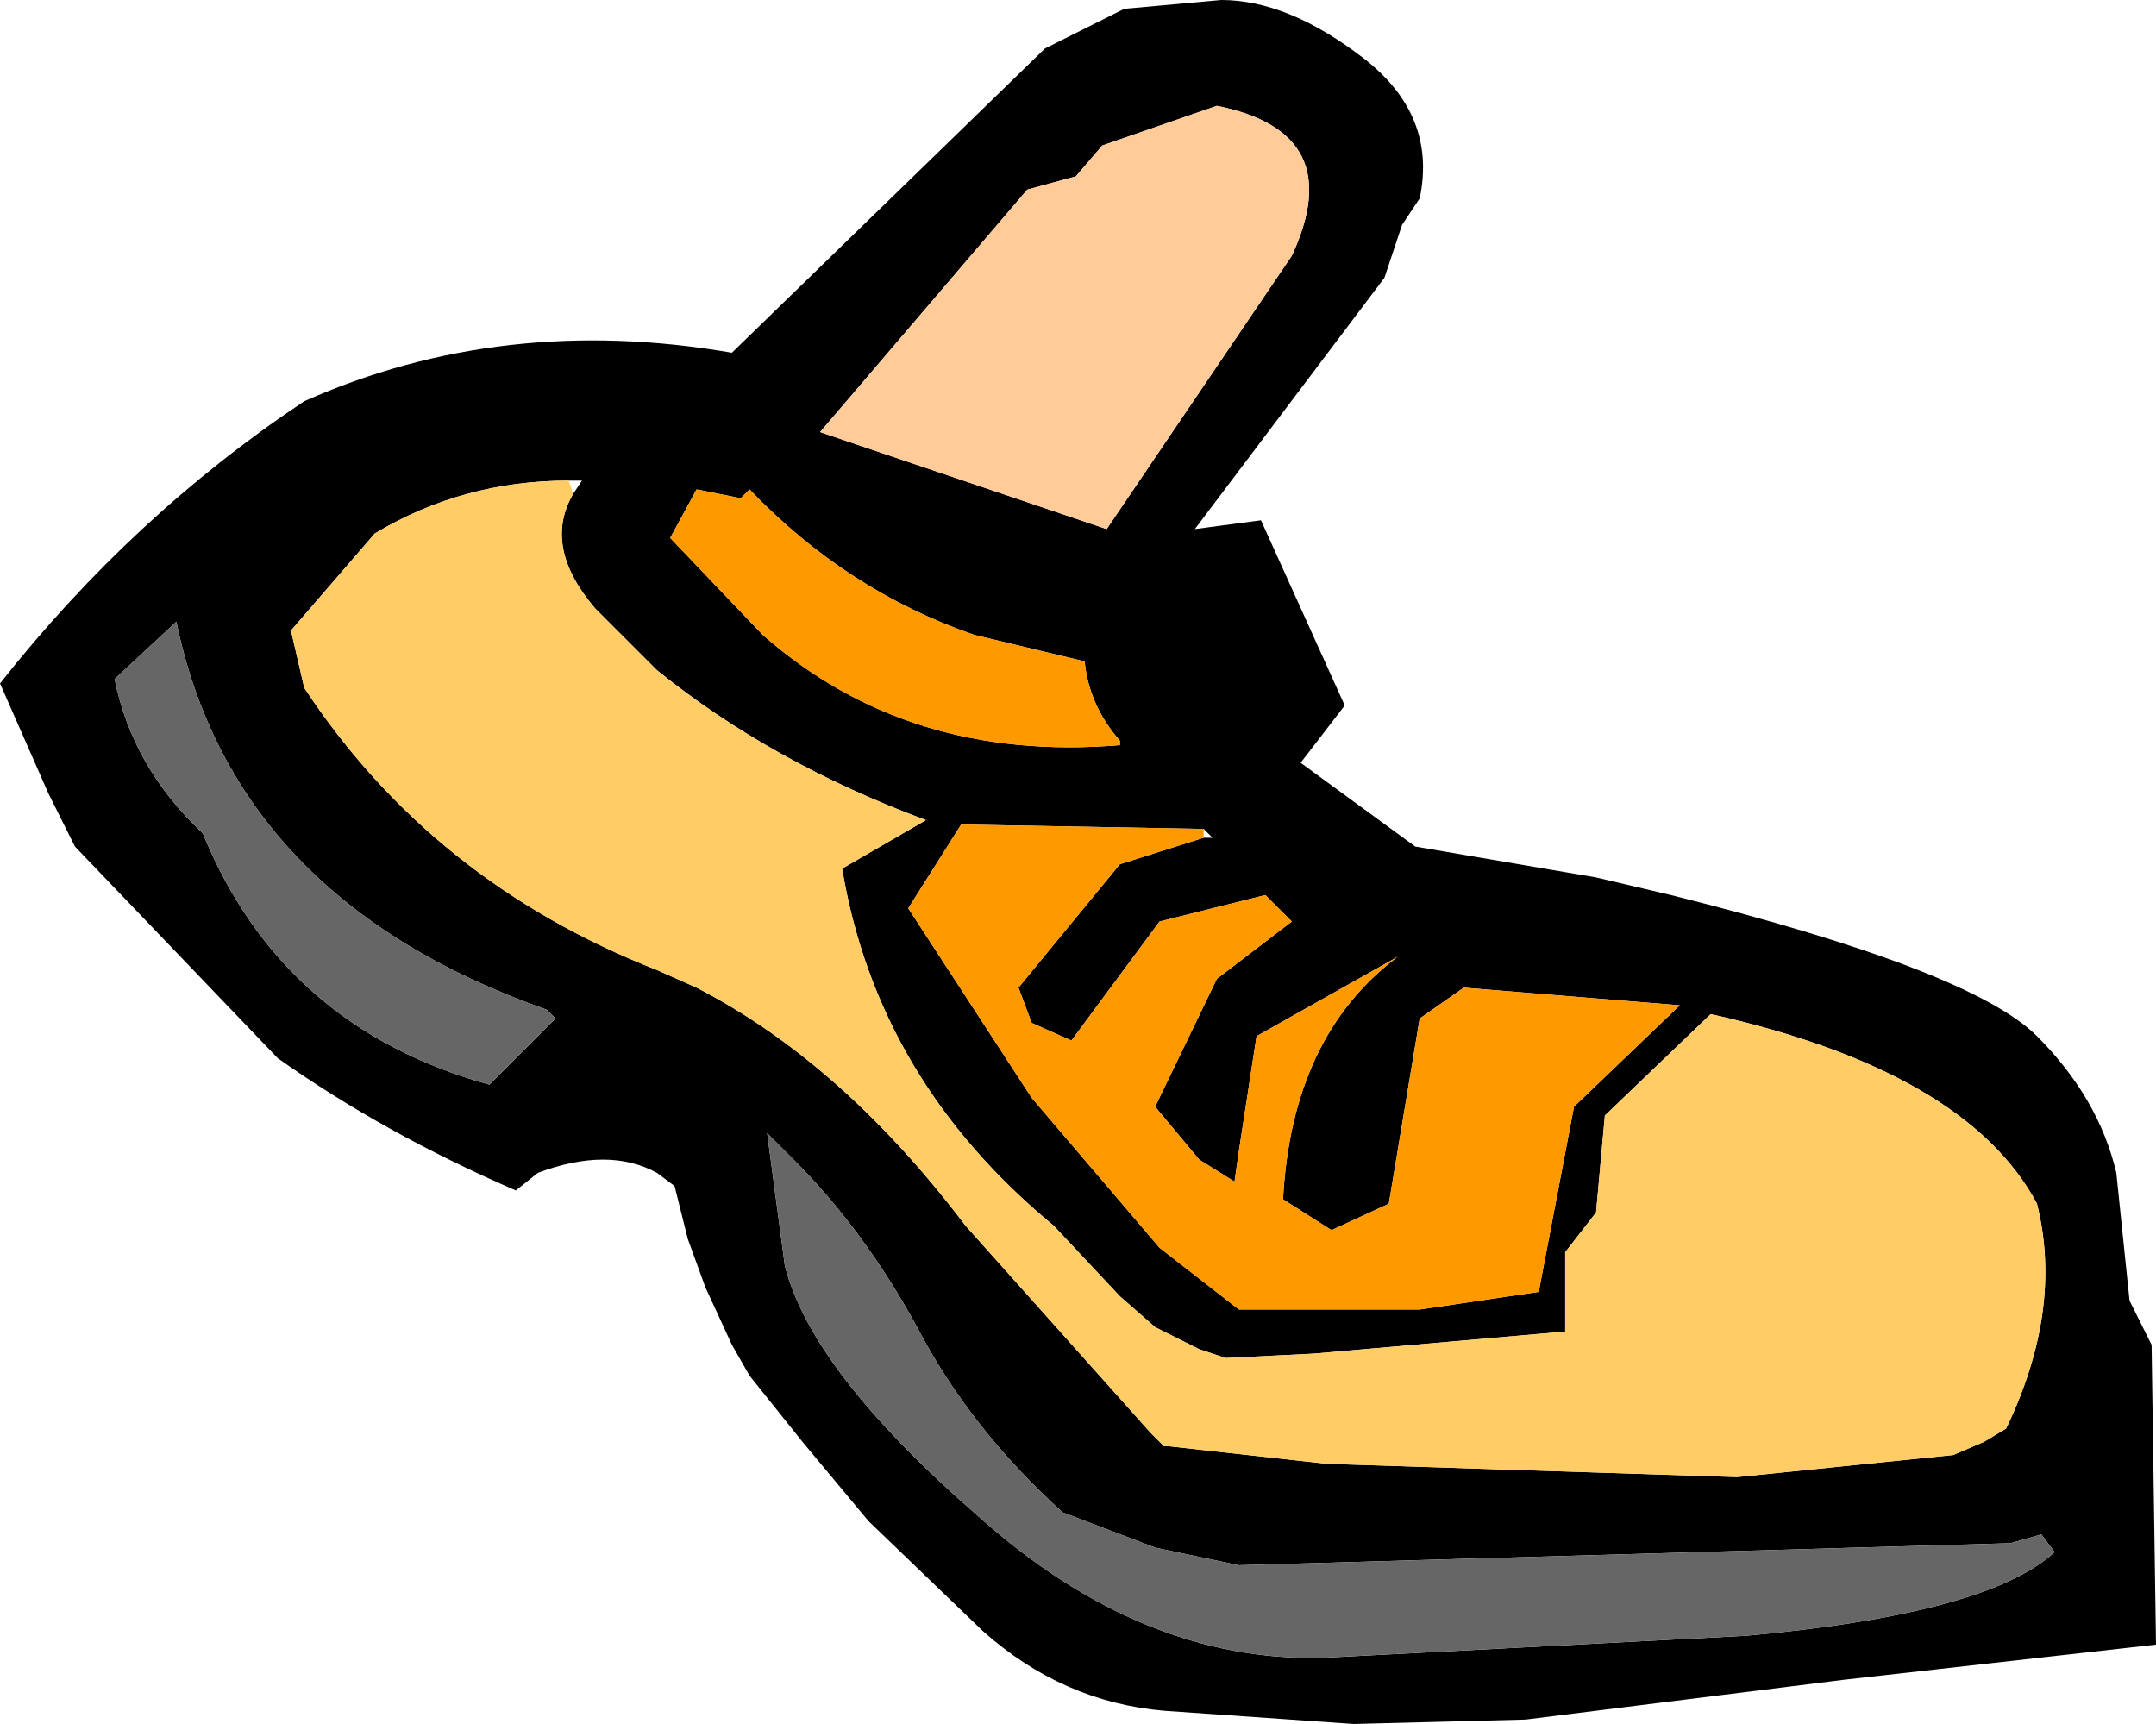 <?xml version="1.0" encoding="UTF-8" standalone="no"?>
<svg xmlns:xlink="http://www.w3.org/1999/xlink" height="19.55px" width="24.45px" xmlns="http://www.w3.org/2000/svg">
  <g transform="matrix(1.0, 0.0, 0.0, 1.0, 12.25, 9.75)">
    <path d="M0.5 -9.65 L1.6 -9.75 Q2.35 -9.75 3.2 -9.1 4.05 -8.45 3.85 -7.5 L3.65 -7.2 3.45 -6.6 1.3 -3.75 2.05 -3.85 3.0 -1.75 2.5 -1.1 3.8 -0.15 5.85 0.2 6.7 0.4 Q10.1 1.25 10.85 2.0 11.55 2.7 11.75 3.55 L11.9 5.0 12.15 5.5 12.2 8.9 8.65 9.3 5.05 9.75 3.1 9.8 0.95 9.65 Q-0.2 9.55 -1.1 8.75 L-2.4 7.5 -3.15 6.6 -3.75 5.85 -3.95 5.5 -4.25 4.85 -4.45 4.3 -4.6 3.7 -4.8 3.55 Q-5.35 3.25 -6.15 3.55 L-6.4 3.75 Q-7.9 3.1 -9.1 2.25 L-11.4 -0.15 -11.7 -0.75 -12.25 -2.0 Q-10.75 -3.9 -8.8 -5.2 -6.55 -6.2 -3.95 -5.75 L-0.4 -9.2 0.5 -9.65 M-0.05 -7.75 L-0.6 -7.6 -2.95 -4.85 0.3 -3.75 2.4 -6.85 Q3.05 -8.25 1.55 -8.55 L0.25 -8.1 -0.05 -7.75 M-10.95 -2.05 Q-10.75 -1.05 -9.95 -0.3 -9.05 1.9 -6.7 2.55 L-6.25 2.1 -5.95 1.8 -6.05 1.7 Q-9.6 0.45 -10.25 -2.7 L-10.95 -2.05 M-3.85 -4.1 L-4.35 -4.2 -4.65 -3.65 -3.6 -2.55 Q-1.95 -1.1 0.45 -1.3 L0.45 -1.35 Q0.1 -1.75 0.05 -2.25 L-1.2 -2.55 Q-2.65 -3.05 -3.75 -4.2 L-3.85 -4.1 M-5.75 -4.15 L-5.65 -4.3 -5.8 -4.3 Q-7.0 -4.3 -8.0 -3.7 L-8.95 -2.6 -8.8 -1.95 Q-7.35 0.25 -4.8 1.25 L-4.35 1.45 Q-2.7 2.3 -1.3 4.15 L0.8 6.5 0.95 6.65 1.0 6.65 2.8 6.85 7.45 7.0 9.9 6.75 10.25 6.6 10.5 6.45 Q11.15 5.1 10.85 3.9 10.05 2.4 7.15 1.75 L5.95 2.9 5.85 4.0 5.5 4.45 5.5 5.35 2.65 5.6 1.65 5.65 1.35 5.55 0.85 5.3 0.45 4.95 -0.3 4.15 Q-2.3 2.5 -2.7 0.1 L-1.75 -0.45 Q-3.5 -1.1 -4.8 -2.15 L-5.5 -2.85 Q-6.1 -3.55 -5.75 -4.15 M1.4 -0.35 L-1.35 -0.4 -1.95 0.55 -0.55 2.7 0.9 4.4 1.8 5.1 2.5 5.1 2.95 5.1 3.85 5.1 5.2 4.9 5.6 2.8 6.8 1.65 4.35 1.45 3.85 1.8 3.5 3.9 2.85 4.2 2.3 3.85 Q2.4 2.0 3.6 1.1 L2.0 2.0 1.8 3.3 1.75 3.65 1.35 3.4 0.85 2.8 1.55 1.35 2.4 0.7 2.1 0.4 0.9 0.7 -0.1 2.05 -0.55 1.85 -0.7 1.45 0.45 0.05 1.4 -0.25 1.5 -0.25 1.4 -0.35 M-3.25 3.4 L-3.55 3.1 -3.35 4.6 Q-3.05 5.8 -1.15 7.45 0.7 9.1 2.75 9.05 L7.55 8.8 Q10.3 8.55 11.05 7.85 L10.9 7.65 10.55 7.75 1.8 8.0 0.85 7.8 -0.2 7.4 Q-1.25 6.45 -1.85 5.3 -2.45 4.2 -3.25 3.4" fill="#000000" fill-rule="evenodd" stroke="none"/>
    <path d="M-0.05 -7.75 L0.25 -8.1 1.55 -8.55 Q3.05 -8.25 2.4 -6.85 L0.3 -3.75 -2.95 -4.85 -0.6 -7.6 -0.05 -7.75" fill="#ffcc99" fill-rule="evenodd" stroke="none"/>
    <path d="M-10.95 -2.05 L-10.25 -2.7 Q-9.6 0.45 -6.05 1.7 L-5.95 1.8 -6.25 2.1 -6.7 2.55 Q-9.05 1.9 -9.95 -0.3 -10.75 -1.05 -10.95 -2.05 M-3.25 3.4 Q-2.45 4.2 -1.85 5.3 -1.25 6.45 -0.2 7.4 L0.85 7.8 1.8 8.0 10.55 7.75 10.9 7.65 11.05 7.85 Q10.3 8.55 7.55 8.8 L2.75 9.05 Q0.7 9.1 -1.15 7.45 -3.05 5.8 -3.35 4.6 L-3.55 3.1 -3.25 3.4" fill="#666666" fill-rule="evenodd" stroke="none"/>
    <path d="M-3.85 -4.1 L-3.75 -4.2 Q-2.65 -3.05 -1.2 -2.55 L0.05 -2.25 Q0.1 -1.75 0.45 -1.35 L0.45 -1.3 Q-1.95 -1.1 -3.6 -2.55 L-4.65 -3.65 -4.35 -4.2 -3.85 -4.1 M1.4 -0.25 L0.45 0.05 -0.7 1.45 -0.55 1.85 -0.1 2.05 0.9 0.7 2.1 0.4 2.4 0.7 1.55 1.35 0.85 2.8 1.35 3.4 1.75 3.65 1.8 3.3 2.0 2.0 3.6 1.1 Q2.4 2.0 2.3 3.85 L2.85 4.2 3.5 3.9 3.85 1.8 4.35 1.45 6.8 1.65 5.6 2.8 5.2 4.9 3.85 5.1 2.95 5.1 2.5 5.1 1.8 5.1 0.9 4.4 -0.55 2.7 -1.95 0.55 -1.35 -0.4 1.4 -0.35 1.4 -0.25" fill="#ff9900" fill-rule="evenodd" stroke="none"/>
    <path d="M-5.75 -4.15 Q-6.1 -3.55 -5.5 -2.85 L-4.8 -2.15 Q-3.5 -1.1 -1.75 -0.45 L-2.7 0.1 Q-2.3 2.5 -0.3 4.15 L0.45 4.95 0.85 5.3 1.35 5.55 1.65 5.65 2.65 5.6 5.5 5.35 5.5 4.45 5.85 4.0 5.95 2.9 7.15 1.75 Q10.05 2.4 10.85 3.9 11.15 5.1 10.5 6.45 L10.25 6.6 9.9 6.75 7.45 7.0 2.8 6.85 1.0 6.65 0.95 6.65 0.8 6.5 -1.3 4.15 Q-2.7 2.3 -4.35 1.45 L-4.8 1.25 Q-7.35 0.25 -8.8 -1.95 L-8.95 -2.6 -8.0 -3.7 Q-7.0 -4.3 -5.8 -4.3 L-5.75 -4.15" fill="#ffcc66" fill-rule="evenodd" stroke="none"/>
  </g>
</svg>
